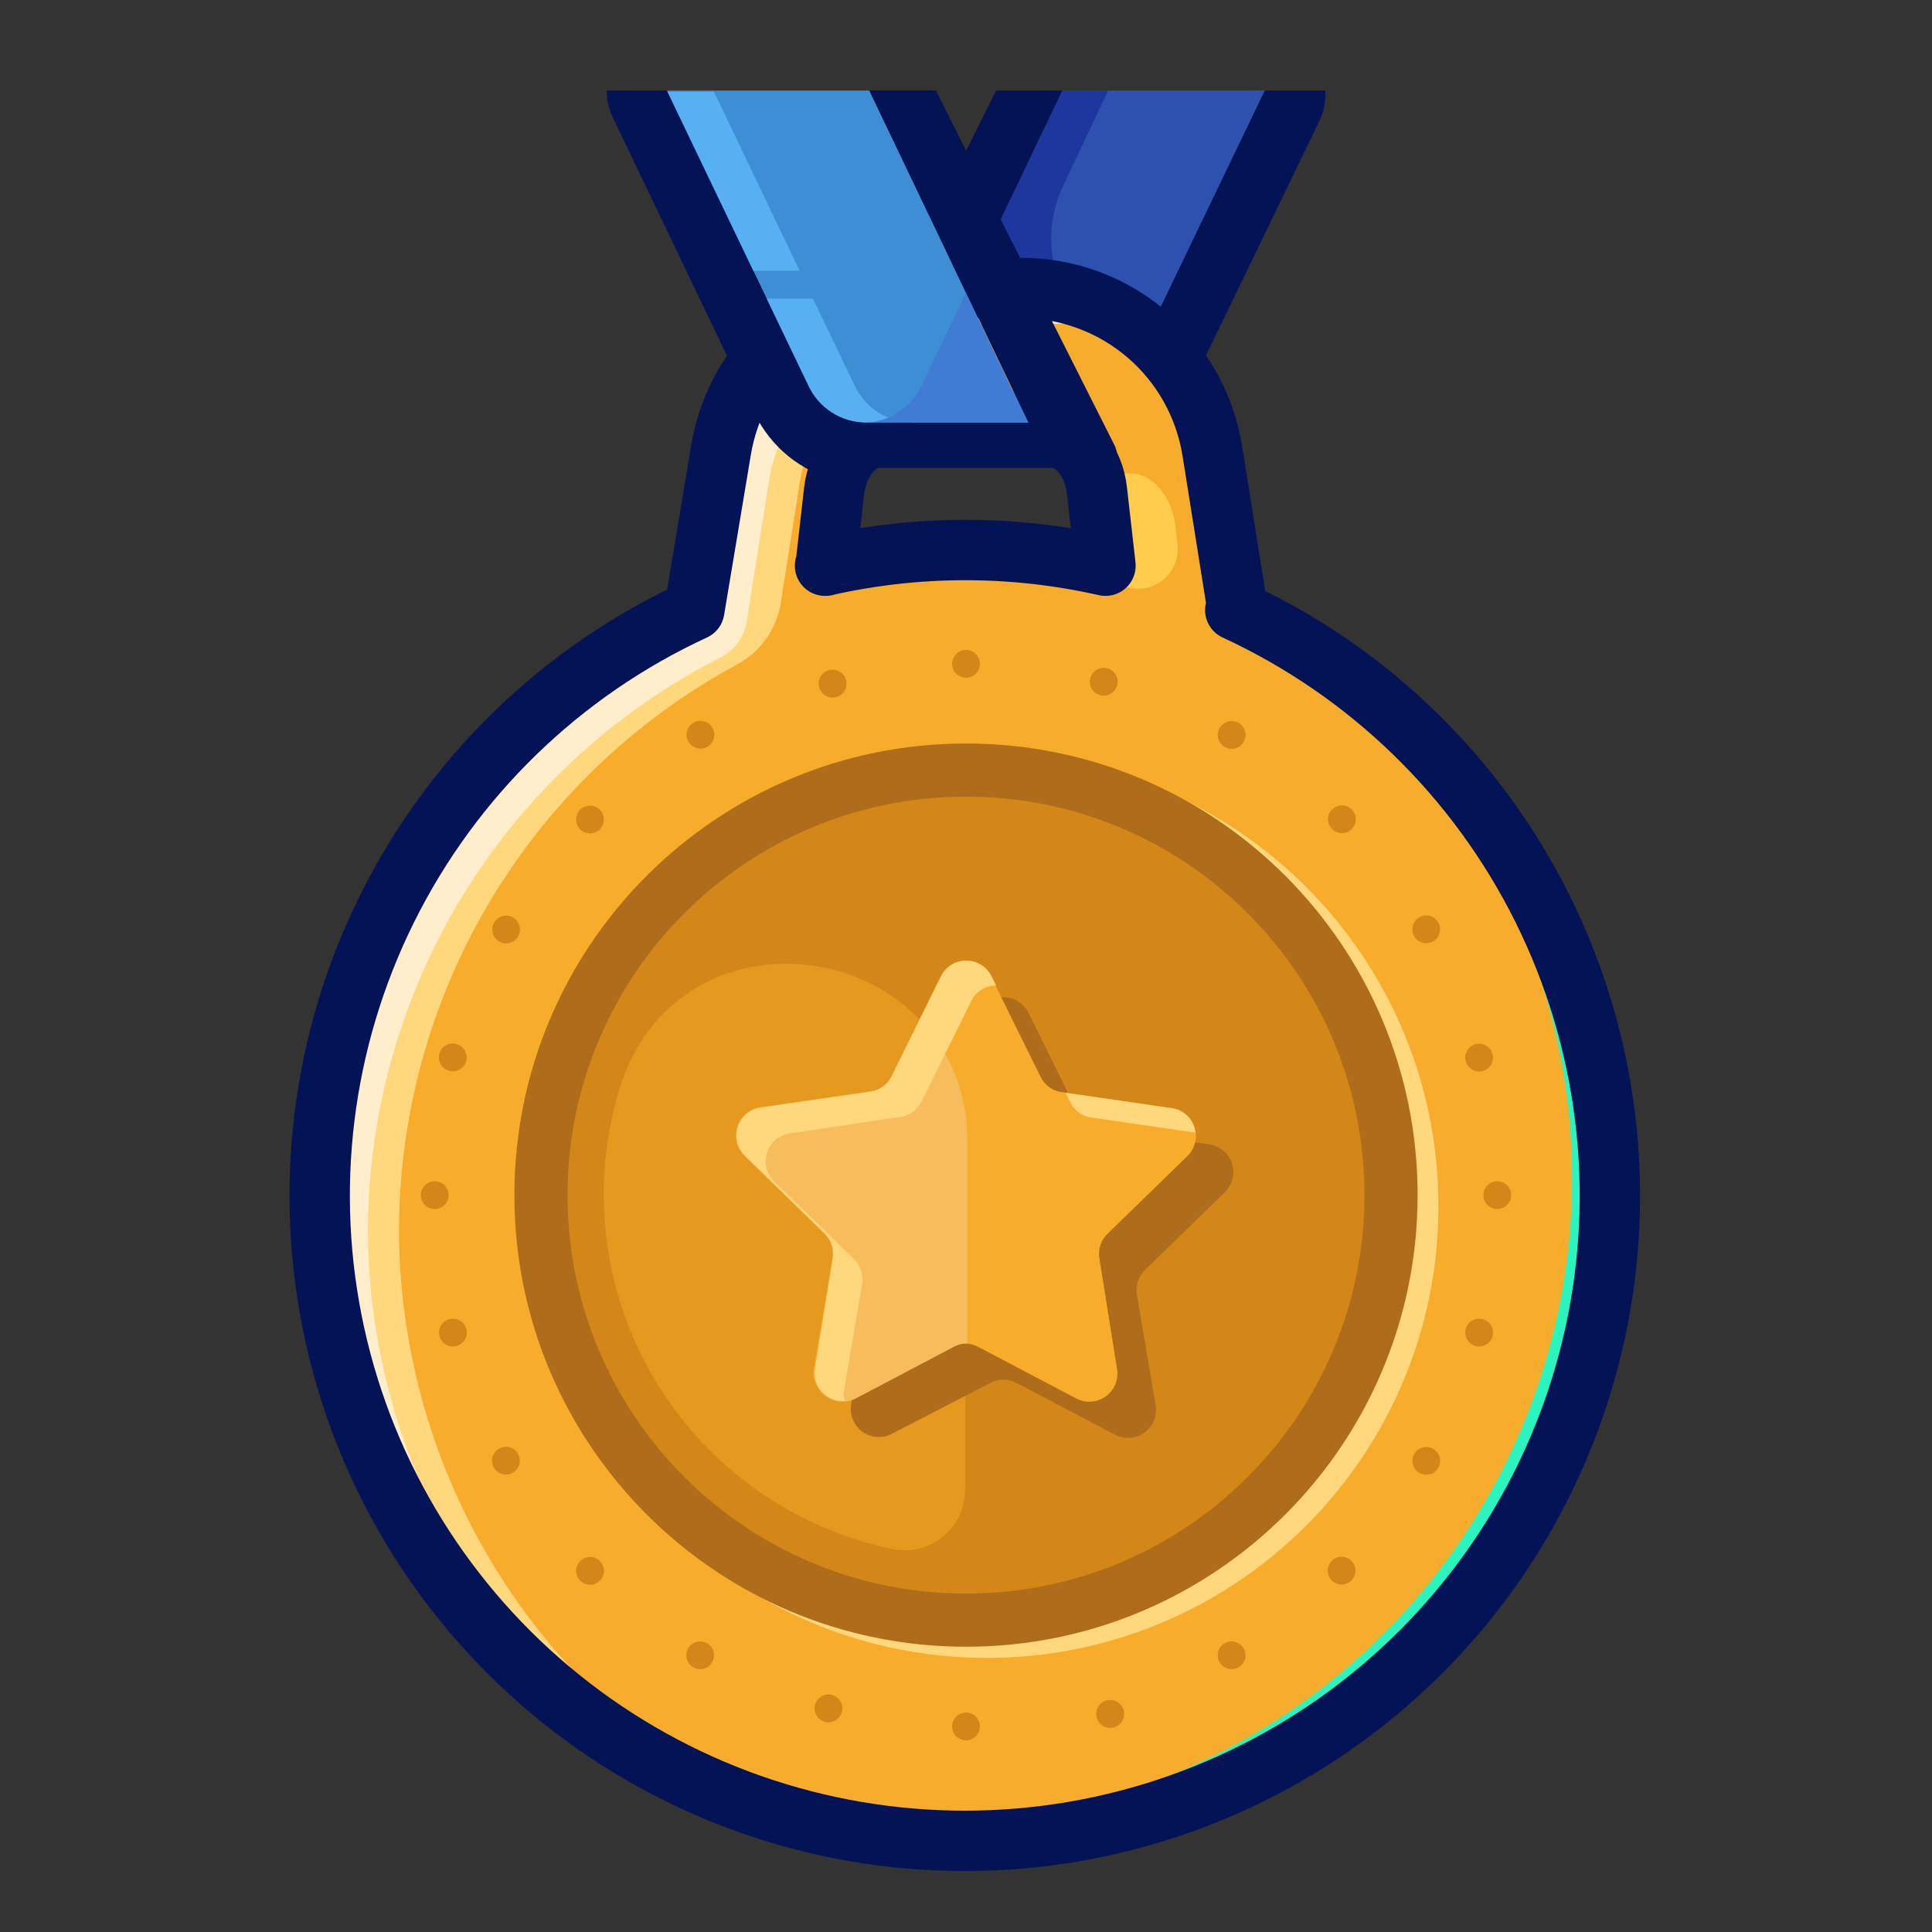 <svg width="64" height="64" viewBox="0 0 64 64" fill="none" xmlns="http://www.w3.org/2000/svg">
<rect x="0" y="0" width="64" height="64" fill="#333333" stroke="none"/>
<path d="M30.49 12.83L35.19 3H41.9L37.2 12.79C37.027 13.151 36.757 13.455 36.419 13.669C36.081 13.883 35.69 13.998 35.29 14H28.58C28.976 14.002 29.364 13.893 29.701 13.686C30.039 13.48 30.312 13.183 30.49 12.83Z" fill="#2E50AF"/>
<path d="M36.74 12.83L35.22 9.66C34.958 9.112 34.821 8.512 34.821 7.905C34.821 7.298 34.958 6.698 35.22 6.15L36.71 3H35.19L30.49 12.79C30.317 13.151 30.047 13.455 29.709 13.669C29.371 13.883 28.98 13.998 28.58 14H30.1C30.417 13.993 30.728 13.914 31.01 13.77C31.301 13.921 31.623 13.999 31.95 14H35.29C35.619 14.006 35.946 13.935 36.242 13.793C36.539 13.651 36.799 13.441 37 13.18C36.901 13.073 36.814 12.955 36.74 12.83Z" fill="#1E379E"/>
<path d="M41 20.21L40.14 14.82C39.907 13.348 39.156 12.008 38.023 11.041C36.891 10.073 35.45 9.541 33.96 9.54H30.08C28.59 9.541 27.149 10.073 26.016 11.041C24.884 12.008 24.133 13.348 23.9 14.82L23 20.21C18.578 22.252 14.986 25.744 12.82 30.106C10.653 34.469 10.043 39.441 11.088 44.198C12.133 48.955 14.773 53.212 18.569 56.265C22.364 59.317 27.089 60.981 31.96 60.981C36.831 60.981 41.555 59.317 45.351 56.265C49.147 53.212 51.786 48.955 52.832 44.198C53.877 39.441 53.266 34.469 51.1 30.106C48.934 25.744 45.342 22.252 40.92 20.21H41ZM27.35 18.74L27.63 16.27C27.75 15.27 28.38 14.5 29.12 14.5H34.85C35.59 14.5 36.23 15.25 36.34 16.27L36.62 18.74C33.562 18.047 30.388 18.047 27.33 18.74H27.35Z" fill="#F7AD2B"/>
<path d="M32 60.96C43.802 60.96 53.37 51.392 53.37 39.59C53.37 27.787 43.802 18.22 32 18.22C20.198 18.22 10.63 27.787 10.63 39.59C10.63 51.392 20.198 60.96 32 60.96Z" fill="#F7AD2B"/>
<path d="M32.69 54.92C40.952 54.92 47.65 48.222 47.65 39.96C47.65 31.698 40.952 25 32.69 25C24.428 25 17.73 31.698 17.73 39.96C17.73 48.222 24.428 54.92 32.69 54.92Z" fill="#FFD77D"/>
<path d="M39.74 19.68C44.777 22.026 48.701 26.244 50.678 31.437C52.656 36.63 52.53 42.389 50.328 47.492C48.127 52.594 44.023 56.637 38.888 58.761C33.754 60.886 27.993 60.925 22.83 58.87C25.418 60.075 28.222 60.749 31.075 60.852C33.928 60.955 36.773 60.485 39.441 59.469C42.109 58.453 44.547 56.913 46.609 54.938C48.671 52.964 50.317 50.596 51.448 47.975C52.579 45.353 53.173 42.532 53.194 39.677C53.215 36.822 52.664 33.991 51.573 31.353C50.481 28.715 48.871 26.323 46.839 24.318C44.807 22.313 42.393 20.735 39.74 19.68Z" fill="#2CF4BF"/>
<path d="M13.22 41.13C13.158 37.219 14.171 33.367 16.15 29.993C18.129 26.619 20.996 23.854 24.44 22C24.812 21.794 25.132 21.508 25.378 21.162C25.624 20.816 25.789 20.419 25.86 20L26.49 16C26.723 14.528 27.474 13.188 28.607 12.22C29.739 11.253 31.18 10.721 32.67 10.72H36.51C36.94 10.722 37.369 10.769 37.79 10.86C36.691 9.983 35.327 9.503 33.92 9.5H30.08C28.59 9.501 27.149 10.033 26.017 11.001C24.884 11.968 24.133 13.309 23.9 14.78L23 20.21C19.184 21.974 15.974 24.825 13.773 28.406C11.571 31.988 10.477 36.139 10.626 40.34C10.776 44.541 12.163 48.605 14.613 52.021C17.064 55.436 20.468 58.052 24.4 59.54C21.082 57.726 18.301 55.068 16.338 51.836C14.376 48.604 13.3 44.911 13.22 41.13Z" fill="#FFD77D"/>
<path d="M12.19 41.13C12.131 37.135 13.195 33.203 15.259 29.783C17.324 26.362 20.308 23.589 23.87 21.78C24.095 21.668 24.29 21.505 24.439 21.303C24.589 21.102 24.688 20.867 24.73 20.62L25.46 16C25.693 14.528 26.444 13.188 27.576 12.22C28.709 11.253 30.15 10.721 31.64 10.72H36.5C36.93 10.722 37.359 10.769 37.78 10.86C36.681 9.983 35.317 9.503 33.91 9.5H30.08C28.59 9.501 27.149 10.033 26.017 11.001C24.884 11.968 24.133 13.309 23.9 14.78L23 20.21C19.602 21.786 16.68 24.23 14.528 27.295C12.376 30.361 11.07 33.939 10.742 37.671C10.415 41.402 11.077 45.153 12.662 48.547C14.247 51.941 16.699 54.856 19.77 57C17.453 55.044 15.579 52.617 14.273 49.88C12.966 47.144 12.256 44.161 12.19 41.13Z" fill="#FFEECC"/>
<path d="M23.46 59.141C23.77 59.281 24.08 59.42 24.4 59.541C23.686 59.143 22.995 58.706 22.33 58.23C22.697 58.544 23.073 58.847 23.46 59.141Z" fill="#FFEECC"/>
<path d="M36.23 15.71C36.293 15.888 36.336 16.072 36.36 16.26L36.64 18.73C35.117 18.391 33.561 18.22 32 18.22C31.37 18.22 30.75 18.22 30.13 18.31L28.79 18.85C30.29 18.52 32.41 18.85 34.01 18.85C35.144 18.915 36.266 19.12 37.35 19.46C37.561 19.516 37.782 19.52 37.995 19.47C38.208 19.42 38.404 19.318 38.568 19.174C38.731 19.029 38.856 18.846 38.932 18.641C39.007 18.436 39.031 18.216 39 18L38.94 17.45C38.82 16.45 38.19 15.68 37.45 15.68L36.23 15.71Z" fill="#FFCC4D"/>
<path d="M32 54.55C40.262 54.55 46.96 47.852 46.96 39.59C46.96 31.328 40.262 24.63 32 24.63C23.738 24.63 17.04 31.328 17.04 39.59C17.04 47.852 23.738 54.55 32 54.55Z" fill="#AF6C1B"/>
<path d="M32 52.79C39.29 52.79 45.2 46.88 45.2 39.59C45.2 32.3 39.29 26.39 32 26.39C24.71 26.39 18.8 32.3 18.8 39.59C18.8 46.88 24.71 52.79 32 52.79Z" fill="#D38718"/>
<path d="M20 39.59C20.006 42.36 20.971 45.042 22.73 47.182C24.489 49.322 26.934 50.788 29.65 51.33C29.938 51.377 30.233 51.36 30.514 51.281C30.795 51.201 31.055 51.061 31.276 50.871C31.497 50.68 31.674 50.443 31.794 50.177C31.914 49.911 31.974 49.622 31.97 49.33V37.78C31.97 31.08 22.52 29.64 20.53 36.04C20.176 37.19 19.998 38.387 20 39.59Z" fill="#E5991F"/>
<path d="M34.07 33.55L35.71 36.87C35.777 37.005 35.875 37.122 35.997 37.211C36.119 37.3 36.261 37.358 36.41 37.38L40.07 37.91C40.24 37.936 40.399 38.01 40.53 38.121C40.661 38.233 40.758 38.379 40.811 38.543C40.864 38.707 40.87 38.882 40.83 39.049C40.789 39.216 40.702 39.369 40.58 39.49L37.93 42.07C37.822 42.174 37.741 42.304 37.694 42.447C37.647 42.589 37.635 42.741 37.66 42.89L38.28 46.53C38.313 46.701 38.296 46.878 38.233 47.04C38.17 47.203 38.062 47.344 37.923 47.449C37.783 47.553 37.617 47.616 37.443 47.63C37.269 47.644 37.095 47.61 36.94 47.53L33.67 45.81C33.537 45.74 33.39 45.704 33.24 45.704C33.09 45.704 32.943 45.74 32.81 45.81L29.54 47.5C29.385 47.58 29.211 47.614 29.037 47.6C28.863 47.586 28.697 47.523 28.558 47.419C28.418 47.314 28.31 47.173 28.247 47.01C28.184 46.848 28.168 46.671 28.2 46.5L28.83 42.86C28.855 42.711 28.843 42.559 28.796 42.416C28.749 42.274 28.668 42.144 28.56 42.04L25.9 39.48C25.778 39.359 25.691 39.206 25.651 39.039C25.61 38.872 25.616 38.697 25.669 38.533C25.722 38.369 25.819 38.223 25.95 38.111C26.081 38 26.24 37.926 26.41 37.9L30.07 37.37C30.219 37.348 30.361 37.29 30.483 37.201C30.605 37.112 30.703 36.995 30.77 36.86L32.41 33.54C32.489 33.387 32.608 33.258 32.755 33.169C32.902 33.08 33.071 33.033 33.243 33.034C33.415 33.035 33.584 33.084 33.73 33.175C33.876 33.266 33.993 33.396 34.07 33.55Z" fill="#AF6C1B"/>
<path d="M41 20.21L40.16 14.94C39.92 13.436 39.152 12.066 37.994 11.077C36.836 10.087 35.363 9.542 33.84 9.54H30.2C28.677 9.542 27.204 10.087 26.046 11.077C24.888 12.066 24.12 13.436 23.88 14.94L23 20.21C18.578 22.252 14.986 25.744 12.82 30.106C10.653 34.469 10.043 39.441 11.088 44.198C12.133 48.955 14.773 53.212 18.569 56.265C22.364 59.317 27.089 60.981 31.96 60.981C36.831 60.981 41.555 59.317 45.351 56.265C49.147 53.212 51.786 48.955 52.832 44.198C53.877 39.441 53.266 34.469 51.1 30.106C48.934 25.744 45.342 22.252 40.92 20.21H41ZM27.35 18.74L27.63 16.27C27.75 15.27 28.38 14.5 29.12 14.5H34.85C35.59 14.5 36.23 15.25 36.34 16.27L36.62 18.74C33.562 18.047 30.388 18.047 27.33 18.74H27.35Z" stroke="#041256" stroke-width="2" stroke-linecap="round" stroke-linejoin="round"/>
<path d="M33.49 12.83L28.8 3H22.09L26.79 12.79C26.962 13.151 27.233 13.455 27.571 13.669C27.909 13.883 28.3 13.998 28.7 14H35.41C35.013 14.004 34.622 13.896 34.283 13.689C33.944 13.482 33.669 13.185 33.49 12.83Z" fill="#3E8ED6"/>
<path d="M26.49 8.97L23.65 3.04H22.09L24.93 8.97H26.49Z" fill="#57B0F2"/>
<path d="M28.34 12.83L26.93 9.89H25.37L26.78 12.83C26.959 13.184 27.234 13.482 27.573 13.689C27.913 13.895 28.303 14.003 28.7 14H30.26C29.863 14.003 29.473 13.895 29.133 13.689C28.794 13.482 28.519 13.184 28.34 12.83Z" fill="#57B0F2"/>
<path d="M33.49 12.83L32 9.7L30.5 12.83C30.327 13.177 30.061 13.469 29.734 13.675C29.406 13.881 29.027 13.994 28.64 14H35.35C34.963 13.994 34.585 13.881 34.257 13.675C33.929 13.469 33.664 13.177 33.49 12.83Z" fill="#407CD3"/>
<path d="M25 13.7C25.262 14.246 25.642 14.728 26.112 15.11C26.582 15.492 27.132 15.765 27.72 15.91C27.769 15.55 27.935 15.216 28.194 14.96C28.453 14.705 28.789 14.543 29.15 14.5H30.56L30.21 14H28.64C28.251 13.989 27.873 13.871 27.547 13.659C27.221 13.448 26.959 13.15 26.79 12.8L22.09 3H28.8L31.92 9.5H32.08L35.19 3H41.9L38 11.1C38.56 11.5 39.51 11.05 39.63 11.77L39.71 12.27L43.71 4C43.859 3.689 43.924 3.344 43.9 3H33L32 5L31 3H20.1C20.097 3.301 20.162 3.598 20.29 3.87L25 13.7Z" fill="#041256"/>
<path d="M37 15.21C37.015 15.067 36.995 14.923 36.94 14.79L31 3H28.8L34.63 15.17L37 15.21Z" fill="#041256"/>
<path d="M32 22.45C32.254 22.45 32.46 22.244 32.46 21.99C32.46 21.736 32.254 21.53 32 21.53C31.746 21.53 31.54 21.736 31.54 21.99C31.54 22.244 31.746 22.45 32 22.45Z" fill="#D38718"/>
<path d="M32 57.651C32.254 57.651 32.46 57.444 32.46 57.191C32.46 56.936 32.254 56.73 32 56.73C31.746 56.73 31.54 56.936 31.54 57.191C31.54 57.444 31.746 57.651 32 57.651Z" fill="#D38718"/>
<path d="M27.7 23.094C27.946 23.028 28.092 22.775 28.026 22.528C27.96 22.282 27.707 22.136 27.46 22.202C27.214 22.268 27.068 22.521 27.134 22.767C27.2 23.014 27.453 23.16 27.7 23.094Z" fill="#D38718"/>
<path d="M36.896 57.223C37.143 57.157 37.289 56.904 37.223 56.657C37.157 56.411 36.904 56.264 36.657 56.331C36.411 56.397 36.264 56.65 36.331 56.896C36.397 57.143 36.65 57.289 36.896 57.223Z" fill="#D38718"/>
<path d="M23.432 24.738C23.652 24.611 23.727 24.329 23.6 24.109C23.473 23.889 23.192 23.814 22.972 23.941C22.752 24.068 22.676 24.349 22.803 24.569C22.93 24.789 23.212 24.865 23.432 24.738Z" fill="#D38718"/>
<path d="M41.029 55.233C41.249 55.106 41.324 54.824 41.197 54.604C41.07 54.384 40.789 54.309 40.569 54.436C40.349 54.563 40.273 54.844 40.4 55.064C40.527 55.284 40.809 55.36 41.029 55.233Z" fill="#D38718"/>
<path d="M19.87 27.472C20.049 27.292 20.049 27.001 19.87 26.821C19.69 26.642 19.399 26.642 19.219 26.821C19.04 27.001 19.04 27.292 19.219 27.472C19.399 27.651 19.69 27.651 19.87 27.472Z" fill="#D38718"/>
<path d="M44.767 52.355C44.947 52.176 44.947 51.885 44.767 51.705C44.587 51.525 44.296 51.525 44.116 51.705C43.937 51.885 43.937 52.176 44.116 52.355C44.296 52.535 44.587 52.535 44.767 52.355Z" fill="#D38718"/>
<path d="M17.163 31.021C17.291 30.801 17.215 30.519 16.995 30.392C16.775 30.265 16.494 30.341 16.367 30.561C16.24 30.781 16.315 31.062 16.535 31.189C16.755 31.316 17.036 31.241 17.163 31.021Z" fill="#D38718"/>
<path d="M47.645 48.624C47.772 48.404 47.697 48.123 47.477 47.996C47.257 47.869 46.976 47.944 46.849 48.164C46.722 48.384 46.797 48.666 47.017 48.792C47.237 48.919 47.518 48.844 47.645 48.624Z" fill="#D38718"/>
<path d="M15.443 35.146C15.508 34.901 15.363 34.649 15.117 34.583C14.872 34.517 14.62 34.663 14.554 34.908C14.488 35.154 14.634 35.406 14.879 35.472C15.125 35.537 15.377 35.392 15.443 35.146Z" fill="#D38718"/>
<path d="M49.442 44.263C49.508 44.017 49.362 43.765 49.117 43.699C48.872 43.633 48.619 43.779 48.554 44.024C48.488 44.27 48.633 44.522 48.879 44.588C49.124 44.654 49.377 44.508 49.442 44.263Z" fill="#D38718"/>
<path d="M14.4 40.05C14.654 40.05 14.86 39.844 14.86 39.59C14.86 39.336 14.654 39.13 14.4 39.13C14.146 39.13 13.94 39.336 13.94 39.59C13.94 39.844 14.146 40.05 14.4 40.05Z" fill="#D38718"/>
<path d="M49.6 40.05C49.854 40.05 50.06 39.844 50.06 39.59C50.06 39.336 49.854 39.13 49.6 39.13C49.346 39.13 49.14 39.336 49.14 39.59C49.14 39.844 49.346 40.05 49.6 40.05Z" fill="#D38718"/>
<path d="M15.122 44.588C15.368 44.522 15.513 44.27 15.448 44.025C15.382 43.779 15.13 43.633 14.884 43.699C14.639 43.765 14.493 44.017 14.559 44.263C14.625 44.508 14.877 44.654 15.122 44.588Z" fill="#D38718"/>
<path d="M49.116 35.479C49.361 35.413 49.507 35.161 49.441 34.915C49.376 34.67 49.123 34.524 48.878 34.59C48.633 34.656 48.487 34.908 48.553 35.153C48.618 35.399 48.871 35.544 49.116 35.479Z" fill="#D38718"/>
<path d="M16.99 48.785C17.21 48.658 17.285 48.377 17.158 48.157C17.031 47.937 16.75 47.862 16.53 47.989C16.31 48.116 16.234 48.397 16.361 48.617C16.488 48.837 16.77 48.913 16.99 48.785Z" fill="#D38718"/>
<path d="M47.476 31.183C47.696 31.056 47.771 30.775 47.644 30.555C47.517 30.335 47.236 30.259 47.016 30.386C46.796 30.513 46.721 30.795 46.848 31.015C46.975 31.235 47.256 31.31 47.476 31.183Z" fill="#D38718"/>
<path d="M19.87 52.362C20.049 52.183 20.049 51.892 19.87 51.712C19.69 51.532 19.399 51.532 19.219 51.712C19.04 51.892 19.04 52.183 19.219 52.362C19.399 52.542 19.69 52.542 19.87 52.362Z" fill="#D38718"/>
<path d="M44.777 27.465C44.957 27.285 44.957 26.994 44.777 26.814C44.597 26.635 44.306 26.635 44.127 26.814C43.947 26.994 43.947 27.285 44.127 27.465C44.306 27.645 44.597 27.645 44.777 27.465Z" fill="#D38718"/>
<path d="M23.593 55.064C23.72 54.844 23.644 54.562 23.424 54.435C23.204 54.308 22.923 54.384 22.796 54.604C22.669 54.824 22.744 55.105 22.964 55.232C23.184 55.359 23.466 55.284 23.593 55.064Z" fill="#D38718"/>
<path d="M41.198 24.576C41.325 24.356 41.249 24.075 41.029 23.948C40.809 23.821 40.528 23.896 40.401 24.116C40.274 24.336 40.349 24.618 40.569 24.745C40.789 24.872 41.071 24.796 41.198 24.576Z" fill="#D38718"/>
<path d="M27.888 56.711C27.954 56.465 27.808 56.213 27.563 56.147C27.317 56.082 27.065 56.227 26.999 56.473C26.934 56.718 27.079 56.97 27.325 57.036C27.57 57.102 27.822 56.956 27.888 56.711Z" fill="#D38718"/>
<path d="M37.007 22.702C37.073 22.457 36.927 22.204 36.682 22.139C36.437 22.073 36.184 22.218 36.119 22.464C36.053 22.709 36.198 22.962 36.444 23.027C36.689 23.093 36.941 22.947 37.007 22.702Z" fill="#D38718"/>
<path d="M32.83 32.35L34.47 35.67C34.536 35.806 34.634 35.924 34.756 36.013C34.878 36.102 35.02 36.159 35.17 36.18L38.83 36.71C39 36.737 39.159 36.81 39.29 36.922C39.421 37.033 39.518 37.179 39.571 37.343C39.624 37.507 39.63 37.682 39.589 37.849C39.548 38.016 39.462 38.169 39.34 38.29L36.69 40.87C36.581 40.974 36.5 41.103 36.453 41.246C36.406 41.389 36.394 41.542 36.42 41.69L37 45.33C37.032 45.501 37.016 45.678 36.953 45.841C36.89 46.003 36.782 46.145 36.642 46.249C36.503 46.353 36.336 46.416 36.163 46.43C35.989 46.445 35.815 46.41 35.66 46.33L32.39 44.61C32.257 44.541 32.109 44.505 31.96 44.505C31.81 44.505 31.663 44.541 31.53 44.61L28.3 46.3C28.145 46.38 27.971 46.415 27.797 46.4C27.623 46.386 27.457 46.323 27.317 46.219C27.178 46.115 27.07 45.973 27.007 45.811C26.944 45.648 26.927 45.471 26.96 45.3L27.58 41.66C27.605 41.512 27.594 41.359 27.547 41.216C27.5 41.073 27.419 40.944 27.31 40.84L24.66 38.26C24.538 38.139 24.451 37.986 24.41 37.819C24.369 37.652 24.376 37.477 24.429 37.313C24.482 37.149 24.579 37.004 24.71 36.892C24.84 36.78 25 36.707 25.17 36.68L28.83 36.15C28.979 36.129 29.122 36.072 29.244 35.983C29.366 35.894 29.464 35.776 29.53 35.64L31.17 32.32C31.25 32.168 31.371 32.041 31.519 31.953C31.667 31.866 31.837 31.821 32.009 31.824C32.181 31.828 32.349 31.878 32.494 31.971C32.639 32.064 32.755 32.195 32.83 32.35Z" fill="#F7AD2B"/>
<path d="M30.47 33.77L29.53 35.669C29.464 35.806 29.366 35.923 29.244 36.012C29.122 36.101 28.979 36.158 28.83 36.179L25.17 36.709C25 36.736 24.84 36.809 24.71 36.921C24.579 37.033 24.482 37.179 24.429 37.343C24.376 37.506 24.369 37.682 24.41 37.849C24.451 38.016 24.538 38.169 24.66 38.289L27.31 40.87C27.418 40.974 27.499 41.103 27.546 41.246C27.593 41.389 27.604 41.541 27.58 41.69L27 45.33C26.967 45.501 26.984 45.678 27.047 45.84C27.11 46.003 27.218 46.144 27.357 46.248C27.497 46.353 27.663 46.416 27.837 46.43C28.011 46.444 28.185 46.409 28.34 46.33L31.61 44.609C31.742 44.539 31.89 44.501 32.04 44.499V37.779C32.061 36.289 31.497 34.849 30.47 33.77Z" fill="#F7BC5C"/>
<path d="M35.45 36.51C35.516 36.646 35.614 36.764 35.736 36.853C35.858 36.942 36 36.999 36.15 37.02L39.6 37.52C39.579 37.317 39.491 37.127 39.35 36.98C39.208 36.833 39.022 36.738 38.82 36.71L35.3 36.2L35.45 36.51Z" fill="#FFD77D"/>
<path d="M27.94 46.17L28.56 42.53C28.585 42.382 28.573 42.229 28.526 42.087C28.479 41.944 28.398 41.815 28.29 41.71L25.64 39.13C25.518 39.009 25.431 38.856 25.391 38.689C25.35 38.522 25.356 38.347 25.409 38.183C25.462 38.019 25.559 37.873 25.69 37.761C25.821 37.65 25.98 37.577 26.15 37.55L29.83 37C29.979 36.978 30.121 36.92 30.243 36.831C30.365 36.742 30.463 36.625 30.53 36.49L32.17 33.17C32.244 33.013 32.362 32.881 32.509 32.789C32.656 32.697 32.827 32.648 33 32.65L32.84 32.33C32.763 32.176 32.644 32.047 32.497 31.957C32.351 31.867 32.182 31.819 32.01 31.819C31.838 31.819 31.669 31.867 31.523 31.957C31.376 32.047 31.258 32.176 31.18 32.33L29.54 35.65C29.474 35.786 29.376 35.903 29.254 35.992C29.132 36.081 28.99 36.139 28.84 36.16L25.18 36.69C25.01 36.717 24.851 36.79 24.72 36.901C24.589 37.013 24.492 37.159 24.439 37.323C24.386 37.487 24.38 37.662 24.421 37.829C24.461 37.996 24.548 38.149 24.67 38.27L27.32 40.85C27.428 40.955 27.509 41.084 27.556 41.227C27.603 41.369 27.615 41.522 27.59 41.67L27 45.33C26.976 45.47 26.985 45.613 27.026 45.749C27.066 45.885 27.138 46.009 27.235 46.113C27.332 46.216 27.451 46.296 27.584 46.346C27.716 46.396 27.859 46.414 28 46.4C27.97 46.326 27.95 46.249 27.94 46.17Z" fill="#FFD77D"/>
</svg>
